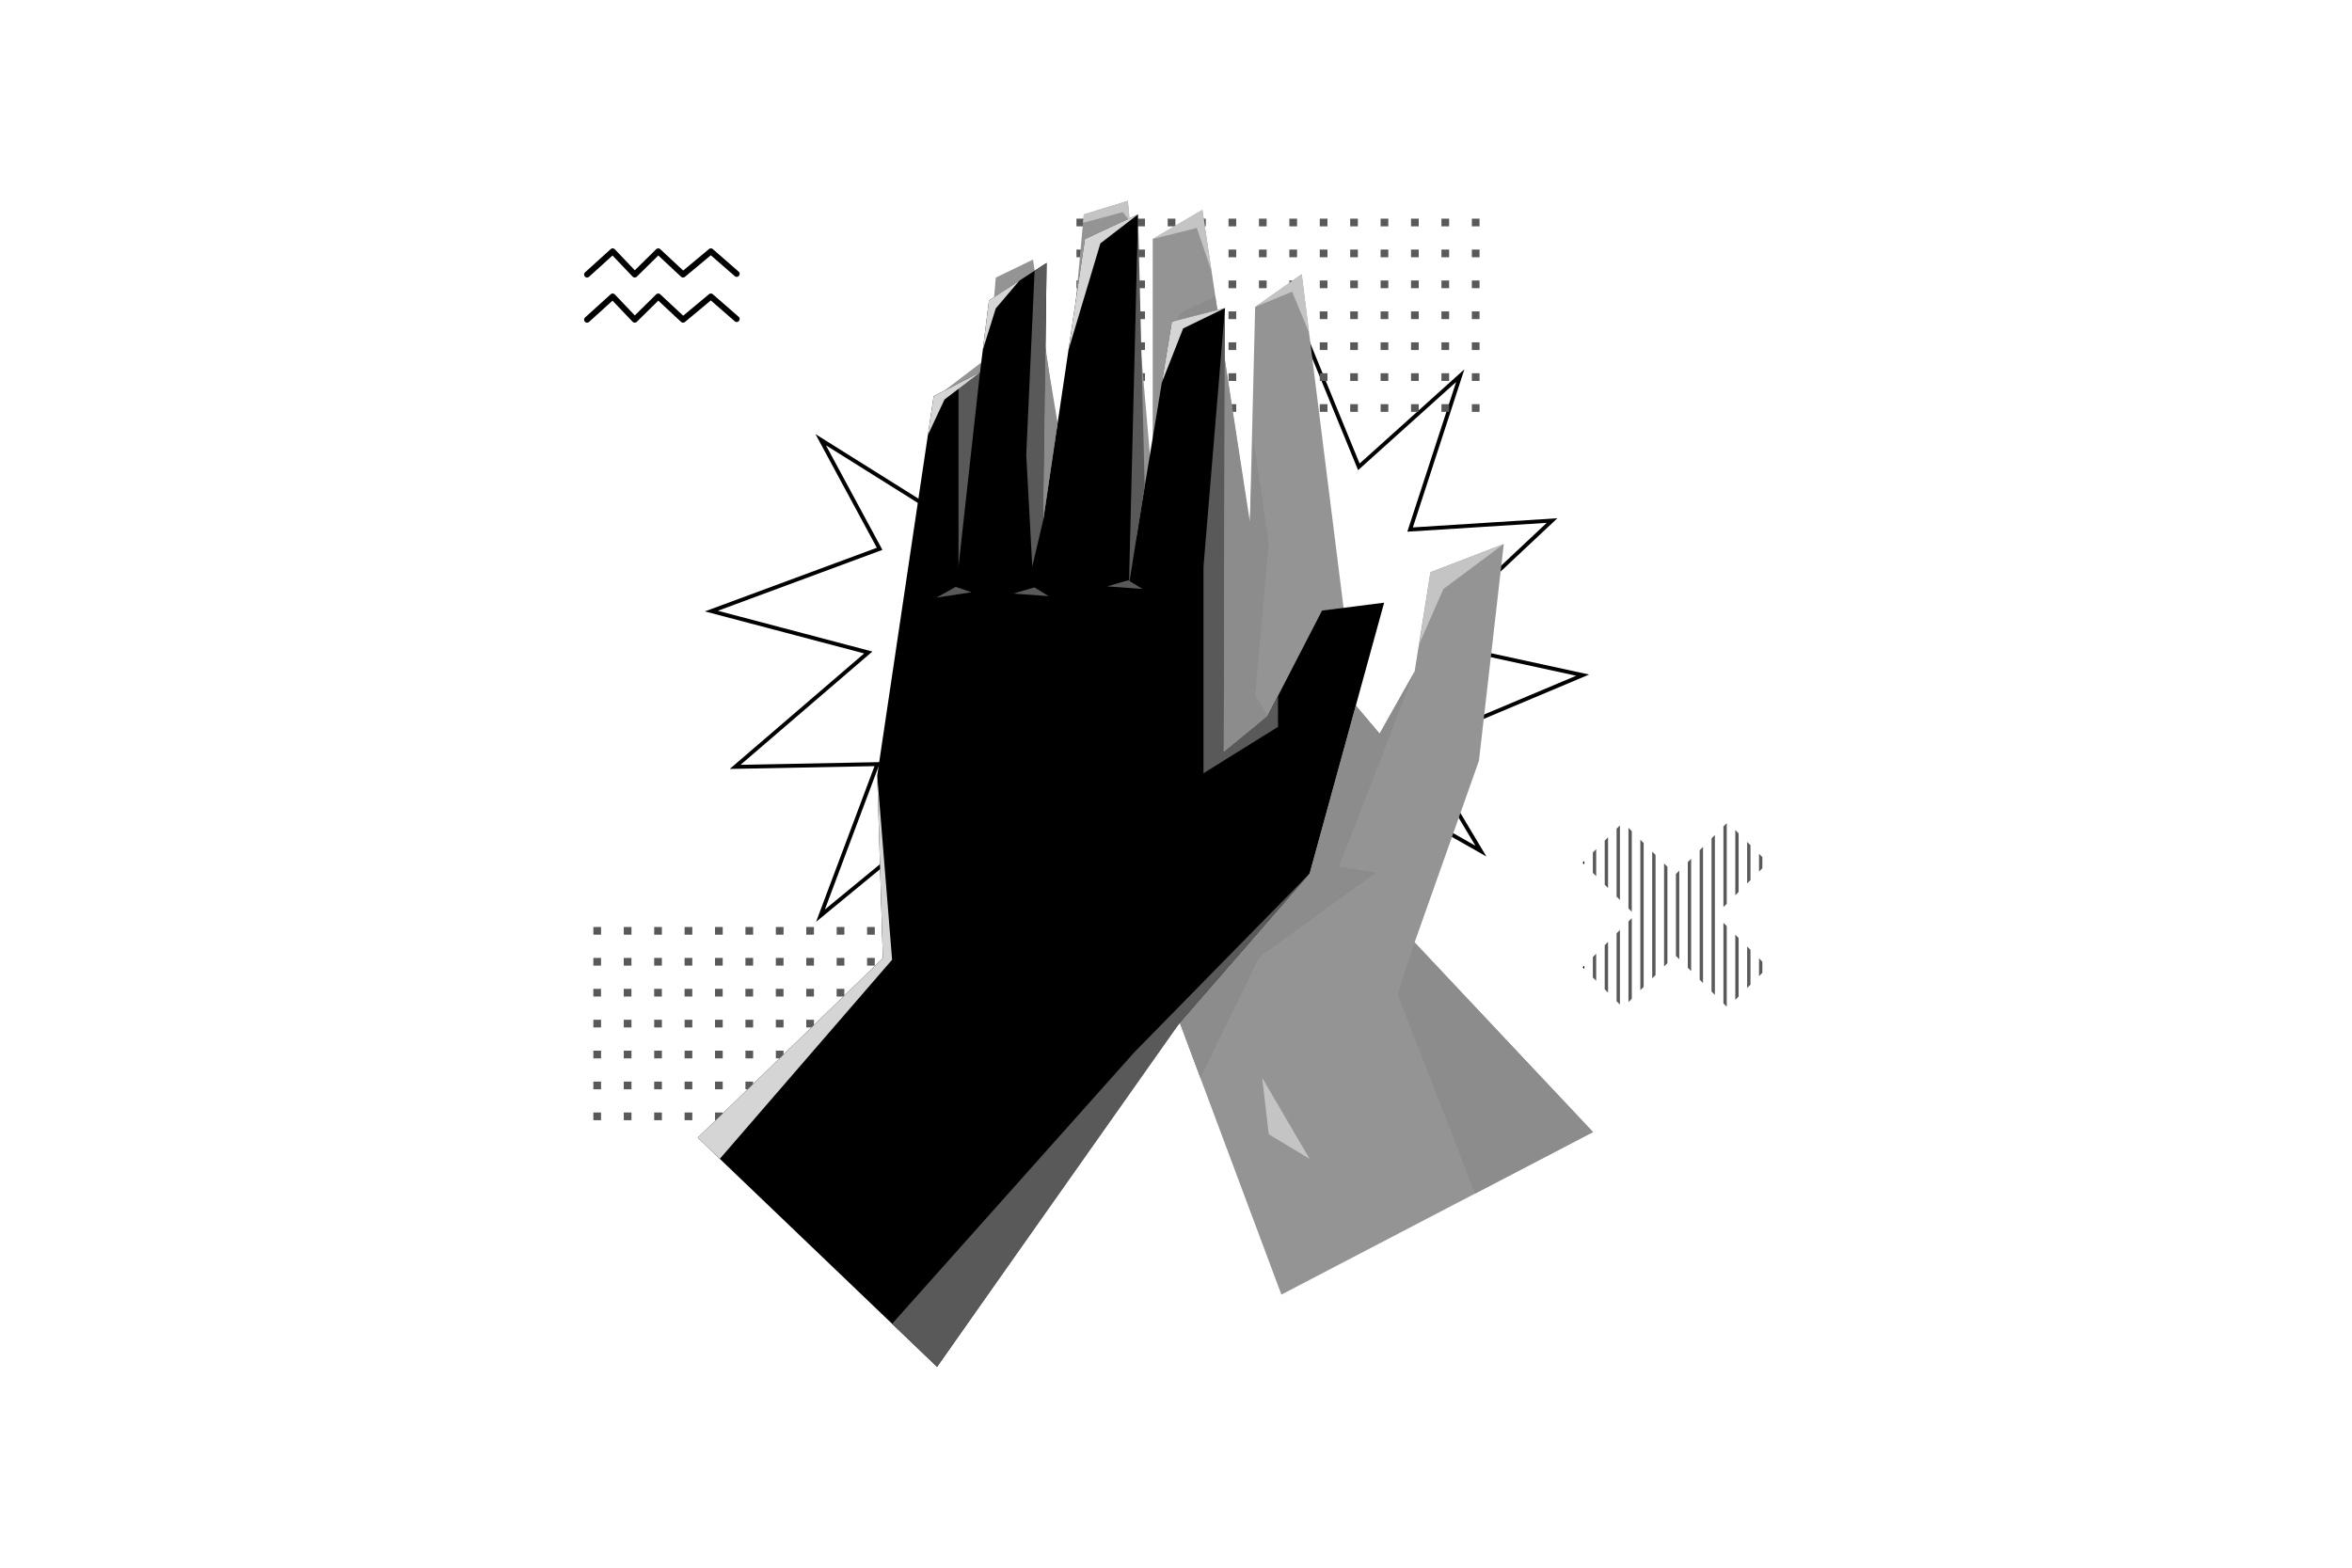 <svg xmlns="http://www.w3.org/2000/svg" xmlns:xlink="http://www.w3.org/1999/xlink" viewBox="0 0 600 400"><path d="m247.957 245.794-12.015-33.432-27.76 22.848 14.907-39.728-36.934.715 34.298-29.473-40.64-10.722 43.867-16.237-15.652-28.996 30.309 18.995 12.226-25.813-2.606 141.843zm-11.554-35.106 10.653 29.646 2.421-131.754-10.718 22.63-28.051-17.579 14.4 26.673-41.982 15.539 39.422 10.4-33.633 28.901 35.627-.689-14.112 37.61 25.973-21.377zm100.592 16.532L333.368 85.4l13.472 32.872 26.729-24.045-13.146 40.344 36.865-2.336-32.969 30.951 41.07 8.926-43.111 18.148 16.911 28.28-31.114-17.644-11.08 26.324zm-2.488-136.405 3.369 131.733 9.714-23.079 28.796 16.33-15.558-26.015 41.258-17.368-39.84-8.659 32.33-30.351-35.562 2.253 12.447-38.193-25.008 22.498-11.946-29.149z" class="colorbb4fed svgShape"/><path fill="#595959" d="M151.368 236.527h1.963v1.963h-1.963zm7.759 0h1.963v1.963h-1.963zm7.759 0h1.963v1.963h-1.963zm7.76 0h1.963v1.963h-1.963zm7.759 0h1.963v1.963h-1.963zm7.759 0h1.963v1.963h-1.963zm7.759 0h1.963v1.963h-1.963zm7.76 0h1.963v1.963h-1.963zm7.759 0h1.963v1.963h-1.963zm7.759 0h1.963v1.963h-1.963zm7.759 0h1.963v1.963h-1.963zm7.76 0h1.963v1.963h-1.963zm7.759 0h1.963v1.963h-1.963zm7.759 0h1.963v1.963h-1.963zm-100.87 7.889h1.963v1.963h-1.963zm7.759 0h1.963v1.963h-1.963zm7.759 0h1.963v1.963h-1.963zm7.76 0h1.963v1.963h-1.963zm7.759 0h1.963v1.963h-1.963zm7.759 0h1.963v1.963h-1.963zm7.759 0h1.963v1.963h-1.963zm7.76 0h1.963v1.963h-1.963zm7.759 0h1.963v1.963h-1.963zm7.759 0h1.963v1.963h-1.963zm7.759 0h1.963v1.963h-1.963zm7.76 0h1.963v1.963h-1.963zm7.759 0h1.963v1.963h-1.963zm7.759 0h1.963v1.963h-1.963zm-100.87 7.889h1.963v1.963h-1.963zm7.759 0h1.963v1.963h-1.963zm7.759 0h1.963v1.963h-1.963zm7.76 0h1.963v1.963h-1.963zm7.759 0h1.963v1.963h-1.963zm7.759 0h1.963v1.963h-1.963zm7.759 0h1.963v1.963h-1.963zm7.76 0h1.963v1.963h-1.963zm7.759 0h1.963v1.963h-1.963zm7.759 0h1.963v1.963h-1.963zm7.759 0h1.963v1.963h-1.963zm7.76 0h1.963v1.963h-1.963zm7.759 0h1.963v1.963h-1.963zm7.759 0h1.963v1.963h-1.963z" class="color5412a0 svgShape"/><g class="color000000 svgShape"><path fill="#595959" d="M151.368 260.194h1.963v1.963h-1.963zm7.759 0h1.963v1.963h-1.963zm7.759 0h1.963v1.963h-1.963zm7.76 0h1.963v1.963h-1.963zm7.759 0h1.963v1.963h-1.963zm7.759 0h1.963v1.963h-1.963zm7.759 0h1.963v1.963h-1.963zm7.76 0h1.963v1.963h-1.963zm7.759 0h1.963v1.963h-1.963zm7.759 0h1.963v1.963h-1.963zm7.759 0h1.963v1.963h-1.963zm7.76 0h1.963v1.963h-1.963zm7.759 0h1.963v1.963h-1.963zm7.759 0h1.963v1.963h-1.963z" class="color5412a0 svgShape"/></g><g class="color000000 svgShape"><path fill="#595959" d="M151.368 268.083h1.963v1.963h-1.963zm7.759 0h1.963v1.963h-1.963zm7.759 0h1.963v1.963h-1.963zm7.76 0h1.963v1.963h-1.963zm7.759 0h1.963v1.963h-1.963zm7.759 0h1.963v1.963h-1.963zm7.759 0h1.963v1.963h-1.963zm7.76 0h1.963v1.963h-1.963zm7.759 0h1.963v1.963h-1.963zm7.759 0h1.963v1.963h-1.963zm7.759 0h1.963v1.963h-1.963zm7.76 0h1.963v1.963h-1.963zm7.759 0h1.963v1.963h-1.963zm7.759 0h1.963v1.963h-1.963z" class="color5412a0 svgShape"/></g><g class="color000000 svgShape"><path fill="#595959" d="M151.368 275.971h1.963v1.963h-1.963zm7.759 0h1.963v1.963h-1.963zm7.759 0h1.963v1.963h-1.963zm7.76 0h1.963v1.963h-1.963zm7.759 0h1.963v1.963h-1.963zm7.759 0h1.963v1.963h-1.963zm7.759 0h1.963v1.963h-1.963zm7.76 0h1.963v1.963h-1.963zm7.759 0h1.963v1.963h-1.963zm7.759 0h1.963v1.963h-1.963zm7.759 0h1.963v1.963h-1.963zm7.76 0h1.963v1.963h-1.963zm7.759 0h1.963v1.963h-1.963zm7.759 0h1.963v1.963h-1.963z" class="color5412a0 svgShape"/></g><g class="color000000 svgShape"><path fill="#595959" d="M151.368 283.86h1.963v1.963h-1.963zm7.759 0h1.963v1.963h-1.963zm7.759 0h1.963v1.963h-1.963zm7.76 0h1.963v1.963h-1.963zm7.759 0h1.963v1.963h-1.963zm7.759 0h1.963v1.963h-1.963zm7.759 0h1.963v1.963h-1.963zm7.76 0h1.963v1.963h-1.963zm7.759 0h1.963v1.963h-1.963zm7.759 0h1.963v1.963h-1.963zm7.759 0h1.963v1.963h-1.963zm7.76 0h1.963v1.963h-1.963zm7.759 0h1.963v1.963h-1.963zm7.759 0h1.963v1.963h-1.963z" class="color5412a0 svgShape"/></g><g class="color000000 svgShape"><path fill="#595959" d="M274.606 55.789h1.963v1.963h-1.963zm7.759 0h1.963v1.963h-1.963zm7.759 0h1.963v1.963h-1.963zm7.76 0h1.963v1.963h-1.963zm7.759 0h1.963v1.963h-1.963zm7.759 0h1.963v1.963h-1.963zm7.76 0h1.963v1.963h-1.963zm7.759 0h1.963v1.963h-1.963zm7.759 0h1.963v1.963h-1.963zm7.759 0h1.963v1.963h-1.963zm7.76 0h1.963v1.963h-1.963zm7.759 0h1.963v1.963h-1.963zm7.759 0h1.963v1.963h-1.963zm7.759 0h1.963v1.963h-1.963z" class="color5412a0 svgShape"/><g class="color000000 svgShape"><path fill="#595959" d="M274.606 63.678h1.963v1.963h-1.963zm7.759 0h1.963v1.963h-1.963zm7.759 0h1.963v1.963h-1.963zm7.76 0h1.963v1.963h-1.963zm7.759 0h1.963v1.963h-1.963zm7.759 0h1.963v1.963h-1.963zm7.76 0h1.963v1.963h-1.963zm7.759 0h1.963v1.963h-1.963zm7.759 0h1.963v1.963h-1.963zm7.759 0h1.963v1.963h-1.963zm7.76 0h1.963v1.963h-1.963zm7.759 0h1.963v1.963h-1.963zm7.759 0h1.963v1.963h-1.963zm7.759 0h1.963v1.963h-1.963z" class="color5412a0 svgShape"/></g><g class="color000000 svgShape"><path fill="#595959" d="M274.606 71.567h1.963v1.963h-1.963zm7.759 0h1.963v1.963h-1.963zm7.759 0h1.963v1.963h-1.963zm7.76 0h1.963v1.963h-1.963zm7.759 0h1.963v1.963h-1.963zm7.759 0h1.963v1.963h-1.963zm7.76 0h1.963v1.963h-1.963zm7.759 0h1.963v1.963h-1.963zm7.759 0h1.963v1.963h-1.963zm7.759 0h1.963v1.963h-1.963zm7.76 0h1.963v1.963h-1.963zm7.759 0h1.963v1.963h-1.963zm7.759 0h1.963v1.963h-1.963zm7.759 0h1.963v1.963h-1.963z" class="color5412a0 svgShape"/></g><g class="color000000 svgShape"><path fill="#595959" d="M274.606 79.455h1.963v1.963h-1.963zm7.759 0h1.963v1.963h-1.963zm7.759 0h1.963v1.963h-1.963zm7.76 0h1.963v1.963h-1.963zm7.759 0h1.963v1.963h-1.963zm7.759 0h1.963v1.963h-1.963zm7.76 0h1.963v1.963h-1.963zm7.759 0h1.963v1.963h-1.963zm7.759 0h1.963v1.963h-1.963zm7.759 0h1.963v1.963h-1.963zm7.76 0h1.963v1.963h-1.963zm7.759 0h1.963v1.963h-1.963zm7.759 0h1.963v1.963h-1.963zm7.759 0h1.963v1.963h-1.963z" class="color5412a0 svgShape"/></g><g class="color000000 svgShape"><path fill="#595959" d="M274.606 87.344h1.963v1.963h-1.963zm7.759 0h1.963v1.963h-1.963zm7.759 0h1.963v1.963h-1.963zm7.76 0h1.963v1.963h-1.963zm7.759 0h1.963v1.963h-1.963zm7.759 0h1.963v1.963h-1.963zm7.76 0h1.963v1.963h-1.963zm7.759 0h1.963v1.963h-1.963zm7.759 0h1.963v1.963h-1.963zm7.759 0h1.963v1.963h-1.963zm7.76 0h1.963v1.963h-1.963zm7.759 0h1.963v1.963h-1.963zm7.759 0h1.963v1.963h-1.963zm7.759 0h1.963v1.963h-1.963z" class="color5412a0 svgShape"/></g><g class="color000000 svgShape"><path fill="#595959" d="M274.606 95.233h1.963v1.963h-1.963zm7.759 0h1.963v1.963h-1.963zm7.759 0h1.963v1.963h-1.963zm7.76 0h1.963v1.963h-1.963zm7.759 0h1.963v1.963h-1.963zm7.759 0h1.963v1.963h-1.963zm7.76 0h1.963v1.963h-1.963zm7.759 0h1.963v1.963h-1.963zm7.759 0h1.963v1.963h-1.963zm7.759 0h1.963v1.963h-1.963zm7.76 0h1.963v1.963h-1.963zm7.759 0h1.963v1.963h-1.963zm7.759 0h1.963v1.963h-1.963zm7.759 0h1.963v1.963h-1.963z" class="color5412a0 svgShape"/></g><g class="color000000 svgShape"><path fill="#595959" d="M274.606 103.122h1.963v1.963h-1.963zm7.759 0h1.963v1.963h-1.963zm7.759 0h1.963v1.963h-1.963zm7.76 0h1.963v1.963h-1.963zm7.759 0h1.963v1.963h-1.963zm7.759 0h1.963v1.963h-1.963zm7.76 0h1.963v1.963h-1.963zm7.759 0h1.963v1.963h-1.963zm7.759 0h1.963v1.963h-1.963zm7.759 0h1.963v1.963h-1.963zm7.76 0h1.963v1.963h-1.963zm7.759 0h1.963v1.963h-1.963zm7.759 0h1.963v1.963h-1.963zm7.759 0h1.963v1.963h-1.963z" class="color5412a0 svgShape"/></g></g><g class="color000000 svgShape"><defs><path id="a" fill="#000" d="m450.993 220.113-10.285-10.285-13.343 13.342-13.342-13.342-10.285 10.285 13.342 13.342-13.342 13.343 10.285 10.285 13.342-13.343 13.343 13.343 10.285-10.285-13.343-13.343z" class="color000000 svgShape"/></defs><clipPath id="b"><use xlink:href="#a" overflow="visible"/></clipPath><g class="color000000 svgShape" clip-path="url(#b)"><path d="M403.312 205.258h.852v56.394h-.852z" class="color000000 svgShape"/></g><g class="color000000 svgShape" clip-path="url(#b)"><path fill="#595959" d="M406.34 205.258h.852v56.394h-.852z" class="color5412a0 svgShape"/></g><g class="color000000 svgShape" clip-path="url(#b)"><path fill="#595959" d="M409.367 205.258h.852v56.394h-.852z" class="color5412a0 svgShape"/></g><g class="color000000 svgShape" clip-path="url(#b)"><path fill="#595959" d="M412.396 205.258h.852v56.394h-.852z" class="color5412a0 svgShape"/></g><g class="color000000 svgShape" clip-path="url(#b)"><path fill="#595959" d="M415.424 205.258h.852v56.394h-.852z" class="color5412a0 svgShape"/></g><g class="color000000 svgShape" clip-path="url(#b)"><path fill="#595959" d="M418.451 205.258h.852v56.394h-.852z" class="color5412a0 svgShape"/></g><g class="color000000 svgShape" clip-path="url(#b)"><path fill="#595959" d="M421.479 205.258h.852v56.394h-.852z" class="color5412a0 svgShape"/></g><g class="color000000 svgShape" clip-path="url(#b)"><path fill="#595959" d="M424.507 205.258h.852v56.394h-.852z" class="color5412a0 svgShape"/></g><g class="color000000 svgShape" clip-path="url(#b)"><path fill="#595959" d="M427.534 205.258h.852v56.394h-.852z" class="color5412a0 svgShape"/></g><g class="color000000 svgShape" clip-path="url(#b)"><path fill="#595959" d="M430.562 205.258h.852v56.394h-.852z" class="color5412a0 svgShape"/></g><g class="color000000 svgShape" clip-path="url(#b)"><path fill="#595959" d="M433.591 205.258h.852v56.394h-.852z" class="color5412a0 svgShape"/></g><g class="color000000 svgShape" clip-path="url(#b)"><path fill="#595959" d="M436.618 205.258h.852v56.394h-.852z" class="color5412a0 svgShape"/></g><g class="color000000 svgShape" clip-path="url(#b)"><path fill="#595959" d="M439.646 205.258h.852v56.394h-.852z" class="color5412a0 svgShape"/></g><g class="color000000 svgShape" clip-path="url(#b)"><path fill="#595959" d="M442.674 205.258h.852v56.394h-.852z" class="color5412a0 svgShape"/></g><g class="color000000 svgShape" clip-path="url(#b)"><path fill="#595959" d="M445.701 205.258h.852v56.394h-.852z" class="color5412a0 svgShape"/></g><g class="color000000 svgShape" clip-path="url(#b)"><path fill="#595959" d="M448.729 205.258h.852v56.394h-.852z" class="color5412a0 svgShape"/></g><g class="color000000 svgShape" clip-path="url(#b)"><path d="M451.758 205.258h.852v56.394h-.852z" class="color000000 svgShape"/></g></g><g class="color000000 svgShape"><path d="M149.767 82.324a.762.762 0 0 1-.51-1.324l6.53-5.91a.759.759 0 0 1 1.06.04l5.095 5.351 5.444-5.368a.763.763 0 0 1 1.052-.013l5.843 5.453 6.577-5.481a.76.76 0 0 1 .986.01l6.586 5.742a.76.76 0 0 1-.999 1.146l-6.098-5.316-6.594 5.495a.76.76 0 0 1-1.006-.028l-5.8-5.413-5.475 5.4a.852.852 0 0 1-.545.218.76.76 0 0 1-.539-.236l-5.118-5.373-5.981 5.413a.76.76 0 0 1-.508.194z" class="colorbb4fed svgShape"/></g><g class="color000000 svgShape"><path d="M149.767 70.804a.762.762 0 0 1-.51-1.324l6.53-5.91a.759.759 0 0 1 1.06.04l5.095 5.351 5.444-5.368a.763.763 0 0 1 1.052-.013l5.843 5.453 6.577-5.481a.76.76 0 0 1 .986.01l6.586 5.742a.76.76 0 0 1-.999 1.146l-6.098-5.316-6.594 5.495a.76.76 0 0 1-1.006-.028l-5.8-5.413-5.475 5.4a.852.852 0 0 1-.545.218.76.76 0 0 1-.539-.236l-5.118-5.373-5.981 5.413a.76.76 0 0 1-.508.194z" class="colorbb4fed svgShape"/></g><g class="color000000 svgShape"><path fill="#949494" d="m406.374 288.847-45.504-48.383 16.416-46.368 6.336-55.296-18.72 7.2-4.032 25.344-8.928 15.84-6.067-7.155-13.804-110.06-11.88 8.352-1.368 55.872-12.096-80.64-12.672 7.438v63.122l-6.336-72.864-11.232 3.456-5.76 62.208-7.2-50.688-9.504 4.608-1.728 20.16-11.352 8.666 19.992 122.661 40.032 38.664 25.92 69.335z" class="colorf2bc36 svgShape"/></g><g class="color000000 svgShape"><path d="m256.615 323.695 42.912-61.056 34.56-39.743 19.007-69.12-15.839 2.016-13.824 26.784-12.672 12.384 1.728-116.351-13.536 3.456-9.216 55.871.576-83.231-13.536 6.286-10.656 71.762.864-65.664-14.688 9.566-2.304 18.37-11.808 6.048-14.4 96.767 1.44 46.656-47.231 45.791 61.055 58.464z" class="colorbb4fed svgShape"/></g><g class="color000000 svgShape"><path fill="#595959" d="m249.991 95.025-5.472 49.535V97.828z" class="color5412a0 svgShape"/></g><g class="color000000 svgShape"><path fill="#595959" d="m292.008 124.155-4.001 25.006 2.304-94.456z" class="color5412a0 svgShape"/></g><g class="color000000 svgShape"><path fill="#595959" d="m266.983 67.089-.864 65.664-2.785 11.807-1.535-28.511 2.133-46.973z" class="color5412a0 svgShape"/></g><g class="color000000 svgShape"><path fill="#595959" d="m312.487 78.609-5.472 65.951v52.731l19.008-11.835v-7.902l-2.592 5.022-11.232 9.216z" class="color5412a0 svgShape"/></g><g class="color000000 svgShape"><path fill="#595959" d="m238.903 152.48 4.896-2.736 4.032 1.368z" class="color5412a0 svgShape"/></g><g class="color000000 svgShape"><path fill="#595959" d="m258.504 151.451 5.383-1.576 3.626 2.233z" class="color5412a0 svgShape"/></g><g class="color000000 svgShape"><path fill="#595959" d="m282.433 149.621 5.383-1.576 3.626 2.232z" class="color5412a0 svgShape"/></g><g class="color000000 svgShape"><path fill="#8c8c8c" d="m312.453 91.73 6.396 41.4.838-21.689 3.972 27.263-3.468 38.784 3.24 5.088-11.232 9.216z" class="colore87f31 svgShape"/></g><g class="color000000 svgShape"><path fill="#8c8c8c" d="m345.875 180.029-11.788 42.867-33.12 38.088 5.252 14.05 15.052-30.826 29.807-21.6-9.503-1.44 19.295-49.824-8.928 15.84z" class="colore87f31 svgShape"/></g><g class="color000000 svgShape"><path fill="#8c8c8c" d="m360.87 240.464-4.32 13.248 19.726 50.839 30.098-15.704z" class="colore87f31 svgShape"/></g><g class="color000000 svgShape"><path fill="#8c8c8c" d="m266.691 89.265 3.107 18.71-3.679 24.778z" class="colore87f31 svgShape"/></g><g class="color000000 svgShape"><path fill="#8c8c8c" d="m300.057 81.782 1.102-1.925 8.874-4.259.526 3.503z" class="colore87f31 svgShape"/></g><g class="color000000 svgShape"><path fill="#595959" d="m334.087 222.896-44.64 45.503-61.87 69.369 11.47 10.983 61.92-87.767z" class="color5412a0 svgShape"/></g><g class="color000000 svgShape"><path fill="#d5d5d5" d="m249.991 95.025-9.048 6.908-4.238 9.076 1.478-9.936z" class="colorf0bbe7 svgShape"/></g><g class="color000000 svgShape"><path fill="#d5d5d5" d="m250.714 89.265 3.309-10.575 6.02-7.081-7.748 5.046z" class="colorf0bbe7 svgShape"/></g><g class="color000000 svgShape"><path fill="#d5d5d5" d="m272.577 89.265 8.134-27.168 9.6-7.392-13.536 6.286z" class="colorf0bbe7 svgShape"/></g><g class="color000000 svgShape"><path fill="#d5d5d5" d="m296.387 97.606 2.564-15.541 13.536-3.456-10.656 5.184z" class="colorf0bbe7 svgShape"/></g><g class="color000000 svgShape"><path fill="#d5d5d5" d="m223.783 197.84 3.794 47.04-43.951 50.802-5.634-5.395 47.231-45.791z" class="colorf0bbe7 svgShape"/></g><g class="color000000 svgShape"><path fill="#c4c4c4" d="m320.191 78.321 9.432-3.888 4.315 10.423-1.867-14.887z" class="colorf5f792 svgShape"/></g><g class="color000000 svgShape"><path fill="#c4c4c4" d="m294.055 60.991 11.253-2.83 3.775 11.102-2.356-15.71z" class="colorf5f792 svgShape"/></g><g class="color000000 svgShape"><path fill="#c4c4c4" d="m276.289 56.847 10.134-2.718 1.74 2.23-.444-5.11-11.232 3.456z" class="colorf5f792 svgShape"/></g><g class="color000000 svgShape"><path fill="#c4c4c4" d="m361.952 164.542 6.262-14.265 15.408-11.477-18.72 7.2-2.95 19.152" class="colorf5f792 svgShape"/></g><g class="color000000 svgShape"><path fill="#c4c4c4" d="m321.991 275.034 1.668 14.389 10.428 6.259z" class="colorf5f792 svgShape"/></g></svg>